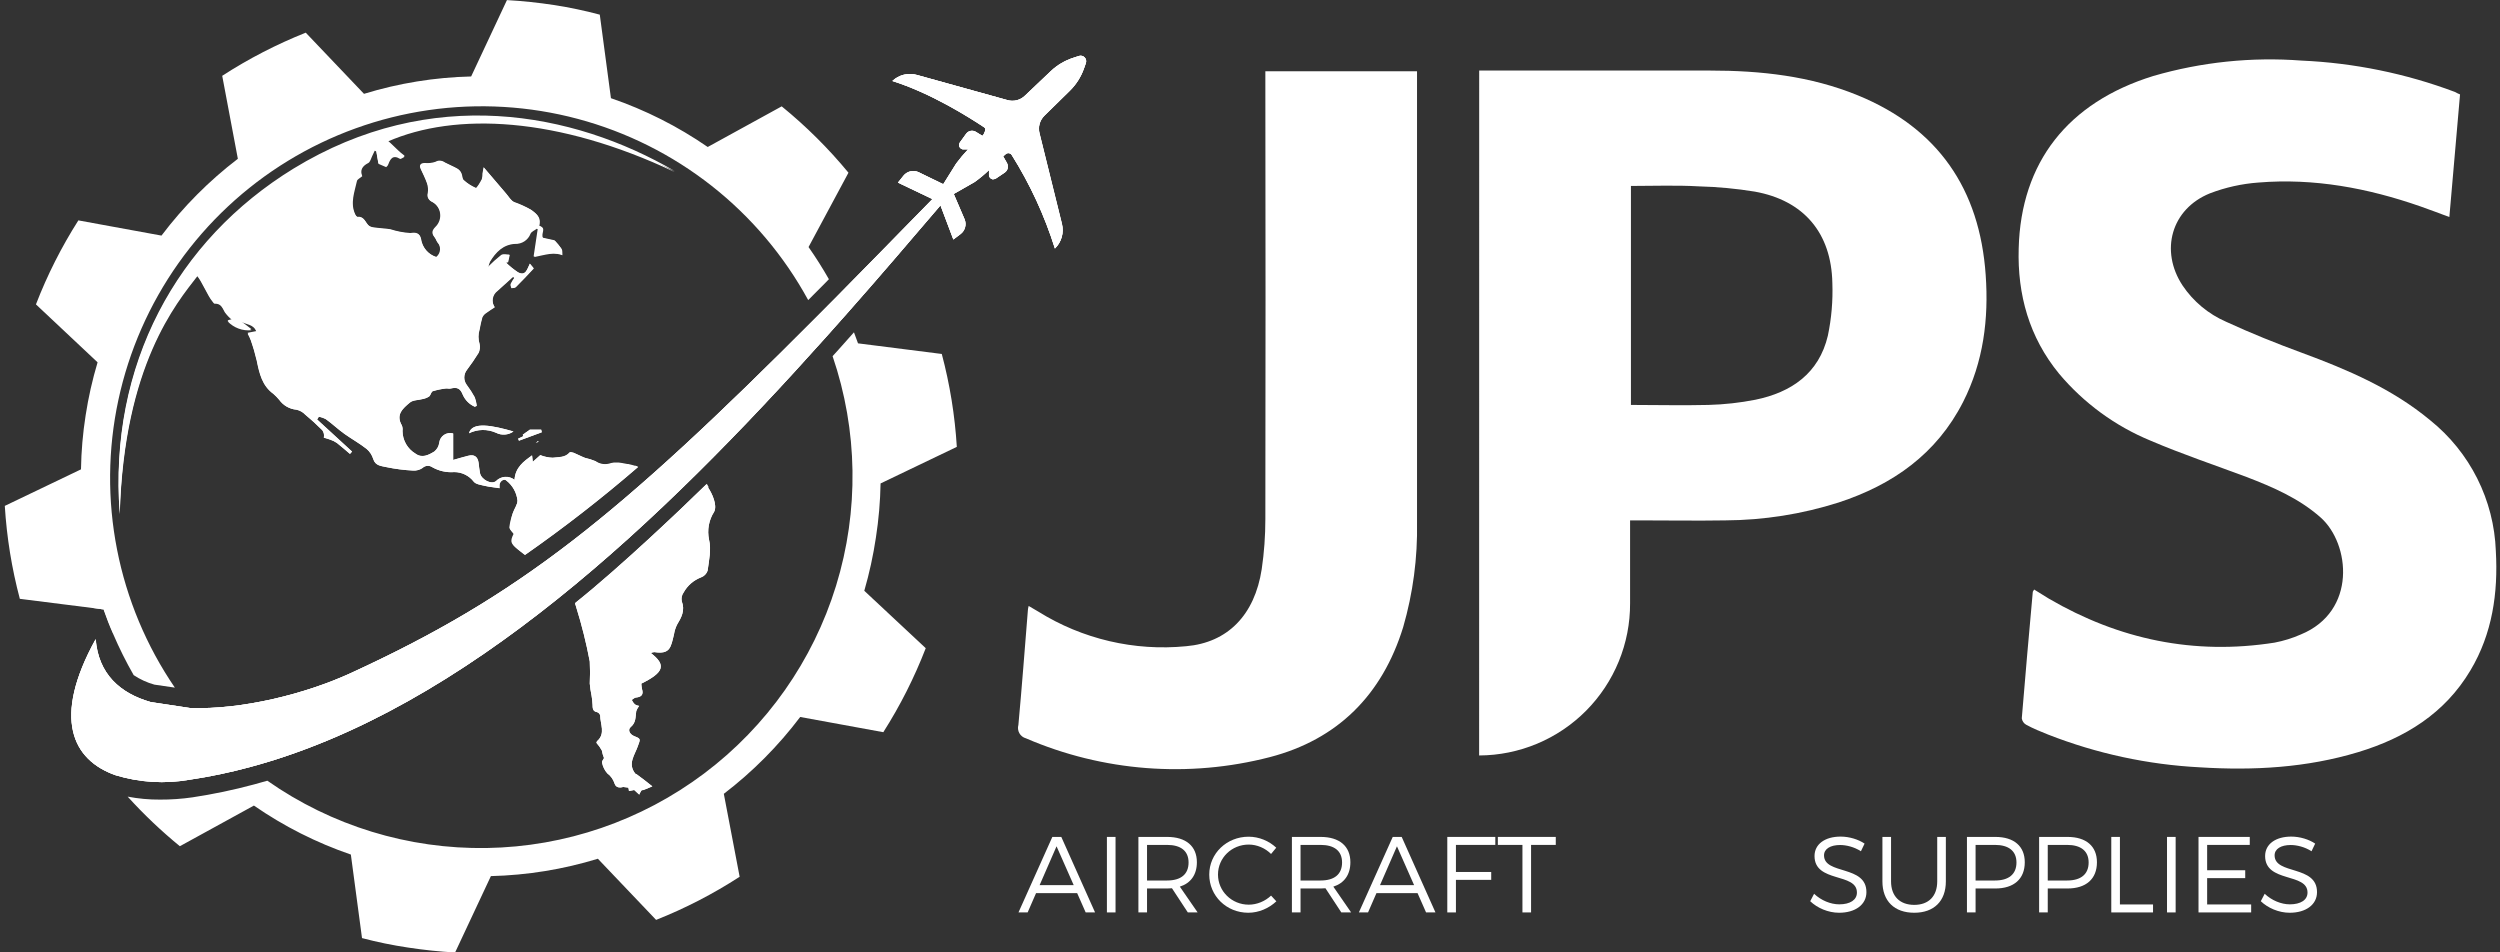 <?xml version="1.0" encoding="UTF-8"?>
<svg xmlns="http://www.w3.org/2000/svg" width="210" height="80" viewBox="0 0 210 80" fill="none">
  <rect x="0" y="0" width="210" height="80" fill="#333333" stroke="none"/>
  <path d="M59.99 42.985C59.543 43.679 59.388 44.522 59.559 45.331C59.759 46.142 59.559 47.07 59.438 47.937C59.394 48.067 59.32 48.186 59.223 48.284C59.126 48.383 59.007 48.457 58.877 48.503C58.262 48.74 57.749 49.185 57.428 49.761C57.351 49.867 57.296 49.989 57.268 50.117C57.241 50.246 57.241 50.379 57.268 50.508C57.564 51.275 57.238 51.866 56.867 52.482C56.745 52.733 56.66 52.999 56.617 53.274C56.351 54.372 56.301 54.978 54.968 54.778C54.864 54.784 54.762 54.81 54.667 54.853C55.98 55.855 55.785 56.482 53.87 57.424C53.878 57.579 53.898 57.733 53.93 57.885C54.071 58.346 53.88 58.547 53.429 58.592C53.304 58.592 53.188 58.727 53.068 58.792C53.132 58.931 53.218 59.058 53.324 59.168C53.436 59.232 53.558 59.276 53.685 59.299C53.583 59.431 53.502 59.578 53.444 59.735C53.369 60.206 53.444 60.687 52.983 61.068C52.702 61.308 52.893 61.689 53.294 61.845C53.84 62.06 53.795 62.085 53.589 62.647C53.344 63.393 52.682 64.15 53.374 64.997C53.417 65.007 53.458 65.026 53.494 65.052C53.93 65.363 54.341 65.694 54.797 66.055L54.041 66.365C53.985 66.365 53.895 66.365 53.87 66.415C53.803 66.521 53.744 66.632 53.695 66.746L53.274 66.36L52.833 66.446C52.833 66.35 52.797 66.255 52.782 66.16L52.346 66.105C52.056 66.19 51.735 66.17 51.625 65.819C51.516 65.471 51.298 65.167 51.003 64.952C50.784 64.696 50.635 64.386 50.572 64.055C50.542 63.955 50.678 63.804 50.738 63.679C50.654 63.47 50.592 63.254 50.552 63.032C50.427 62.808 50.278 62.597 50.106 62.406C50.104 62.379 50.108 62.352 50.116 62.326C50.125 62.3 50.138 62.276 50.156 62.256C50.888 61.619 50.417 60.832 50.417 60.106C50.402 60.042 50.372 59.983 50.329 59.934C50.286 59.886 50.232 59.848 50.171 59.825C49.78 59.76 49.78 59.489 49.775 59.188C49.762 58.931 49.733 58.675 49.69 58.422C49.619 58.091 49.569 57.756 49.54 57.419C49.572 56.801 49.572 56.182 49.54 55.565C49.25 54.023 48.87 52.501 48.402 51.004L48.307 50.688C52.091 47.681 57.514 42.489 59.333 40.694C59.333 40.694 59.398 40.8 59.488 40.97C59.794 41.406 60.275 42.424 59.99 42.985Z" fill="white"></path>
  <path d="M59.99 42.985C59.543 43.679 59.388 44.522 59.559 45.331C59.759 46.142 59.559 47.07 59.438 47.937C59.394 48.067 59.32 48.186 59.223 48.284C59.126 48.383 59.007 48.457 58.877 48.503C58.262 48.74 57.749 49.185 57.428 49.761C57.351 49.867 57.296 49.989 57.268 50.117C57.241 50.246 57.241 50.379 57.268 50.508C57.564 51.275 57.238 51.866 56.867 52.482C56.745 52.733 56.66 52.999 56.617 53.274C56.351 54.372 56.301 54.978 54.968 54.778C54.864 54.784 54.762 54.81 54.667 54.853C55.98 55.855 55.785 56.482 53.87 57.424C53.878 57.579 53.898 57.733 53.93 57.885C54.071 58.346 53.88 58.547 53.429 58.592C53.304 58.592 53.188 58.727 53.068 58.792C53.132 58.931 53.218 59.058 53.324 59.168C53.436 59.232 53.558 59.276 53.685 59.299C53.583 59.431 53.502 59.578 53.444 59.735C53.369 60.206 53.444 60.687 52.983 61.068C52.702 61.308 52.893 61.689 53.294 61.845C53.84 62.06 53.795 62.085 53.589 62.647C53.344 63.393 52.682 64.15 53.374 64.997C53.417 65.007 53.458 65.026 53.494 65.052C53.93 65.363 54.341 65.694 54.797 66.055L54.041 66.365C53.985 66.365 53.895 66.365 53.87 66.415C53.803 66.521 53.744 66.632 53.695 66.746L53.274 66.36L52.833 66.446C52.833 66.35 52.797 66.255 52.782 66.16L52.346 66.105C52.056 66.19 51.735 66.17 51.625 65.819C51.516 65.471 51.298 65.167 51.003 64.952C50.784 64.696 50.635 64.386 50.572 64.055C50.542 63.955 50.678 63.804 50.738 63.679C50.654 63.47 50.592 63.254 50.552 63.032C50.427 62.808 50.278 62.597 50.106 62.406C50.104 62.379 50.108 62.352 50.116 62.326C50.125 62.3 50.138 62.276 50.156 62.256C50.888 61.619 50.417 60.832 50.417 60.106C50.402 60.042 50.372 59.983 50.329 59.934C50.286 59.886 50.232 59.848 50.171 59.825C49.78 59.76 49.78 59.489 49.775 59.188C49.762 58.931 49.733 58.675 49.69 58.422C49.619 58.091 49.569 57.756 49.54 57.419C49.572 56.801 49.572 56.182 49.54 55.565C49.25 54.023 48.87 52.501 48.402 51.004L48.307 50.688C52.091 47.681 57.514 42.489 59.333 40.694C59.333 40.694 59.398 40.8 59.488 40.97C59.794 41.406 60.275 42.424 59.99 42.985Z" fill="white"></path>
  <path d="M53.529 39.221H53.489L53.389 39.186H53.324L53.249 39.161L53.073 39.116L52.933 39.081L52.788 39.045H52.707L52.552 39.016C52.368 38.976 52.182 38.946 51.996 38.925H51.845C51.677 38.91 51.508 38.923 51.344 38.965C51.122 39.04 50.886 39.059 50.655 39.02C50.424 38.982 50.207 38.887 50.021 38.745C49.737 38.628 49.444 38.535 49.144 38.469C48.818 38.344 48.512 38.173 48.192 38.043C48.086 38.003 47.896 37.963 47.856 38.013C47.475 38.474 46.913 38.389 46.432 38.459C46.075 38.448 45.722 38.373 45.39 38.239L44.758 38.805L44.698 38.259C43.992 38.76 43.29 39.261 43.225 40.313C42.999 40.136 42.715 40.048 42.428 40.068C42.141 40.087 41.871 40.212 41.671 40.419C41.29 40.75 40.423 40.288 40.323 39.742C40.268 39.462 40.243 39.181 40.208 38.895C40.137 38.364 39.847 38.158 39.331 38.294C38.935 38.394 38.544 38.509 38.072 38.645C38.072 37.863 38.072 37.141 38.072 36.419C37.943 36.382 37.806 36.374 37.672 36.395C37.538 36.416 37.411 36.467 37.299 36.543C37.187 36.619 37.094 36.719 37.025 36.835C36.956 36.951 36.913 37.081 36.9 37.216C36.858 37.5 36.711 37.757 36.489 37.938C35.988 38.234 35.456 38.519 34.905 38.113C34.574 37.917 34.3 37.639 34.108 37.305C33.917 36.971 33.815 36.593 33.812 36.209C33.836 36.05 33.817 35.887 33.757 35.738C33.221 34.821 33.858 34.289 34.439 33.813C34.7 33.598 35.151 33.623 35.511 33.522C35.703 33.486 35.885 33.413 36.048 33.307C36.183 33.202 36.218 32.911 36.353 32.866C36.715 32.755 37.086 32.678 37.461 32.635C37.596 32.635 37.747 32.685 37.877 32.635C38.418 32.51 38.659 32.635 38.88 33.167C39.076 33.615 39.434 33.973 39.882 34.169L40.047 34.099C40.025 33.843 39.968 33.592 39.877 33.352C39.686 33.003 39.47 32.668 39.23 32.35C39.086 32.167 39.008 31.941 39.008 31.708C39.008 31.475 39.086 31.25 39.23 31.067C39.576 30.597 39.897 30.11 40.193 29.608C40.297 29.381 40.325 29.126 40.273 28.881C40.147 28.478 40.147 28.046 40.273 27.643C40.33 27.305 40.405 26.971 40.498 26.641C40.562 26.497 40.664 26.374 40.794 26.285C41.03 26.11 41.295 25.959 41.541 25.784C41.392 25.568 41.333 25.302 41.378 25.043C41.423 24.785 41.568 24.554 41.781 24.401C42.212 24.005 42.648 23.614 43.084 23.223L43.2 23.333C43.086 23.492 42.986 23.66 42.899 23.834C42.864 23.93 42.899 24.06 42.939 24.175C43.064 24.175 43.235 24.175 43.315 24.09C43.816 23.589 44.317 23.088 44.819 22.521L44.508 22.16C44.287 22.616 44.177 23.238 43.505 22.882C43.147 22.639 42.812 22.364 42.503 22.06L42.653 21.995L42.789 21.384C42.558 21.384 42.288 21.303 42.102 21.414C41.71 21.725 41.336 22.059 40.984 22.416C41.019 22.257 41.068 22.101 41.13 21.95C41.631 21.138 42.212 20.491 43.24 20.446C43.514 20.452 43.784 20.372 44.011 20.218C44.239 20.063 44.412 19.842 44.508 19.584C44.583 19.399 44.864 19.294 45.049 19.153L45.169 19.229C45.059 19.97 44.949 20.707 44.824 21.539C45.27 21.444 45.691 21.338 46.112 21.278C46.336 21.248 46.564 21.248 46.788 21.278C46.925 21.302 47.059 21.337 47.189 21.384C47.189 21.208 47.189 20.988 47.124 20.857C46.957 20.617 46.771 20.391 46.568 20.181L45.565 19.96C45.335 19.569 45.906 19.093 45.245 18.958C45.405 18.271 45.149 18.006 44.588 17.605C44.134 17.346 43.658 17.13 43.165 16.958C42.884 16.823 42.699 16.482 42.478 16.226C41.912 15.545 41.32 14.873 40.624 14.041C40.569 14.332 40.543 14.442 40.533 14.542C40.54 14.711 40.52 14.881 40.473 15.043C40.338 15.319 40.037 15.805 39.972 15.78C39.584 15.613 39.227 15.383 38.914 15.099C38.774 14.978 38.799 14.698 38.709 14.502C38.646 14.362 38.543 14.243 38.413 14.161C38.068 13.966 37.697 13.821 37.346 13.635C37.235 13.551 37.102 13.503 36.964 13.496C36.825 13.488 36.688 13.523 36.569 13.595C36.285 13.689 35.984 13.721 35.687 13.69C35.326 13.69 35.186 13.871 35.336 14.191C35.486 14.512 35.727 14.988 35.867 15.404C35.954 15.666 35.976 15.944 35.932 16.216C35.888 16.348 35.895 16.492 35.952 16.619C36.008 16.746 36.111 16.848 36.238 16.903C36.431 16.998 36.597 17.138 36.724 17.311C36.851 17.484 36.934 17.685 36.966 17.897C36.999 18.109 36.98 18.326 36.91 18.529C36.841 18.732 36.724 18.915 36.569 19.063C36.273 19.369 36.238 19.599 36.499 19.92C36.599 20.04 36.639 20.211 36.729 20.336C36.81 20.421 36.873 20.521 36.913 20.632C36.953 20.742 36.97 20.859 36.962 20.976C36.954 21.093 36.921 21.207 36.867 21.311C36.812 21.415 36.736 21.506 36.644 21.579C36.308 21.474 36.008 21.277 35.776 21.012C35.544 20.747 35.39 20.423 35.331 20.076C35.251 19.574 34.99 19.499 34.464 19.574C33.893 19.537 33.329 19.429 32.785 19.253C32.314 19.178 31.833 19.168 31.362 19.093C31.182 19.077 31.014 18.999 30.886 18.873C30.64 18.592 30.545 18.146 30.018 18.211C29.953 18.211 29.838 18.066 29.788 17.96C29.342 17.003 29.728 16.076 29.928 15.154C29.958 15.003 30.204 14.898 30.374 14.748C30.189 14.247 30.374 13.896 30.875 13.64C31.036 13.555 31.101 13.269 31.201 13.074C31.302 12.878 31.352 12.758 31.422 12.603L31.602 12.628C31.657 12.959 31.718 13.289 31.783 13.67L32.434 13.951C32.484 13.891 32.569 13.831 32.594 13.755C32.775 13.254 32.995 12.909 33.597 13.254C33.667 13.294 33.852 13.139 33.983 13.079L33.672 12.833C33.422 12.633 32.83 12.016 32.559 11.801C38.248 9.295 46.838 9.706 56.667 14.362C48.147 9.4 36.213 7.095 24.656 14.161C14.857 20.176 9.119 30.631 10.056 43.11C10.392 30.58 14.822 25.358 16.572 23.113C16.942 23.549 17.459 24.787 17.819 25.213C17.885 25.288 17.96 25.428 18.025 25.423C18.556 25.388 18.681 25.784 18.882 26.145C19.058 26.39 19.267 26.609 19.503 26.796L19.117 26.907C19.373 27.175 19.686 27.382 20.034 27.511C20.381 27.639 20.754 27.686 21.122 27.648C20.932 27.498 20.797 27.388 20.651 27.283C20.496 27.185 20.356 27.065 20.235 26.927C20.671 27.192 21.328 27.127 21.543 27.809L20.802 27.954C20.912 28.154 21.005 28.361 21.082 28.576C21.28 29.139 21.448 29.713 21.583 30.295C21.799 31.357 22.029 32.39 22.977 33.076C23.15 33.234 23.311 33.405 23.458 33.588C23.626 33.821 23.842 34.016 24.092 34.159C24.342 34.301 24.62 34.389 24.906 34.414C25.193 34.474 25.453 34.621 25.653 34.836C26.154 35.246 26.625 35.682 27.081 36.139C27.145 36.228 27.19 36.33 27.212 36.438C27.233 36.546 27.232 36.658 27.207 36.765C27.387 36.82 27.573 36.86 27.748 36.931C27.947 36.998 28.136 37.092 28.309 37.211C28.685 37.502 29.036 37.823 29.402 38.128L29.577 37.933L26.64 35.236C26.686 35.156 26.736 35.081 26.786 35.006C26.996 35.043 27.2 35.114 27.387 35.216C27.923 35.607 28.39 36.058 28.946 36.449C29.502 36.84 30.214 37.246 30.8 37.707C31.063 37.93 31.256 38.224 31.357 38.554C31.532 39.141 32.058 39.141 32.454 39.236C33.197 39.391 33.951 39.488 34.71 39.527C34.985 39.542 35.258 39.466 35.486 39.311C35.596 39.205 35.739 39.14 35.891 39.128C36.043 39.116 36.194 39.158 36.318 39.246C36.877 39.562 37.518 39.704 38.158 39.652C38.473 39.652 38.785 39.724 39.068 39.863C39.351 40.002 39.599 40.204 39.792 40.454C39.972 40.679 40.403 40.734 40.729 40.81C41.055 40.885 41.521 40.935 41.962 41.005C41.952 40.894 41.952 40.781 41.962 40.669C42.027 40.364 42.363 40.168 42.548 40.374C42.805 40.577 43.018 40.829 43.177 41.116C43.335 41.402 43.435 41.717 43.47 42.043C43.47 42.394 43.19 42.744 43.074 43.105C42.934 43.489 42.836 43.888 42.784 44.293C42.784 44.453 43.004 44.634 43.145 44.834C42.794 45.546 42.914 45.671 43.646 46.253L44.032 46.553C47.329 44.267 50.508 41.813 53.554 39.201H53.524L53.529 39.221ZM45.209 37.046L45.004 37.196L45.219 37.116L45.209 37.046Z" fill="white"></path>
  <path d="M53.564 39.236H53.594C50.555 41.858 47.383 44.322 44.092 46.618L43.706 46.318C42.974 45.736 42.854 45.611 43.205 44.899C43.064 44.699 42.829 44.519 42.844 44.358C42.872 43.935 42.95 43.516 43.074 43.11C43.19 42.749 43.475 42.398 43.47 42.048C43.435 41.722 43.335 41.407 43.177 41.121C43.018 40.834 42.805 40.582 42.548 40.379C42.363 40.193 42.047 40.379 41.962 40.674C41.952 40.786 41.952 40.898 41.962 41.01C41.521 40.94 41.12 40.91 40.729 40.815C40.338 40.719 39.972 40.684 39.792 40.459C39.599 40.209 39.351 40.007 39.068 39.868C38.785 39.729 38.473 39.657 38.158 39.657C37.518 39.709 36.877 39.567 36.318 39.251C36.194 39.163 36.043 39.121 35.891 39.133C35.739 39.145 35.596 39.21 35.486 39.316C35.255 39.471 34.978 39.545 34.7 39.527C33.941 39.488 33.187 39.391 32.444 39.236C32.048 39.141 31.522 39.141 31.347 38.554C31.246 38.224 31.053 37.93 30.79 37.707C30.204 37.246 29.542 36.885 28.936 36.449C28.329 36.013 27.933 35.607 27.377 35.216C27.19 35.114 26.986 35.043 26.776 35.006C26.726 35.081 26.675 35.156 26.63 35.236L29.567 37.933L29.392 38.128C29.026 37.823 28.675 37.502 28.299 37.211C28.126 37.092 27.937 36.998 27.738 36.931C27.563 36.86 27.377 36.82 27.197 36.765C27.221 36.658 27.223 36.546 27.201 36.438C27.18 36.33 27.136 36.228 27.071 36.139C26.615 35.682 26.139 35.246 25.643 34.836C25.444 34.621 25.183 34.474 24.896 34.414C24.611 34.387 24.336 34.3 24.087 34.157C23.839 34.014 23.625 33.82 23.458 33.588C23.304 33.408 23.137 33.24 22.957 33.086C22.009 32.4 21.779 31.367 21.563 30.305C21.428 29.723 21.261 29.149 21.062 28.586C20.99 28.399 20.904 28.219 20.806 28.044L21.548 27.899C21.333 27.217 20.676 27.283 20.24 27.017C20.361 27.155 20.501 27.275 20.656 27.373C20.802 27.478 20.937 27.588 21.127 27.739C20.759 27.777 20.386 27.73 20.039 27.601C19.691 27.473 19.378 27.266 19.122 26.997L19.509 26.887C19.272 26.699 19.063 26.48 18.887 26.235C18.686 25.874 18.561 25.478 18.03 25.513C17.965 25.513 17.89 25.378 17.825 25.303C17.464 24.877 16.947 23.639 16.576 23.203C14.842 25.448 10.412 30.671 10.061 43.2C9.139 30.721 14.862 20.246 24.661 14.252C36.218 7.185 48.136 9.49 56.672 14.452C46.843 9.796 38.253 9.405 32.565 11.891C32.835 12.107 33.426 12.723 33.677 12.924L33.988 13.169C33.858 13.229 33.672 13.385 33.602 13.345C33.001 12.979 32.78 13.345 32.599 13.846C32.575 13.921 32.489 13.981 32.439 14.041L31.788 13.761C31.723 13.38 31.662 13.049 31.607 12.718L31.477 12.658C31.407 12.813 31.337 12.974 31.256 13.129C31.176 13.284 31.091 13.63 30.931 13.695C30.429 13.951 30.224 14.292 30.429 14.803C30.259 14.953 30.013 15.059 29.983 15.209C29.783 16.131 29.397 17.058 29.843 18.016C29.893 18.121 30.008 18.276 30.073 18.266C30.575 18.201 30.695 18.647 30.941 18.928C31.069 19.054 31.237 19.132 31.417 19.148C31.888 19.224 32.369 19.233 32.84 19.309C33.385 19.484 33.948 19.592 34.519 19.629C35.02 19.574 35.306 19.629 35.386 20.131C35.446 20.478 35.6 20.802 35.831 21.067C36.063 21.332 36.363 21.529 36.699 21.634C36.791 21.561 36.867 21.47 36.922 21.366C36.976 21.263 37.009 21.149 37.017 21.032C37.025 20.915 37.008 20.797 36.968 20.687C36.928 20.577 36.866 20.476 36.785 20.391C36.694 20.266 36.654 20.096 36.554 19.975C36.293 19.654 36.328 19.424 36.624 19.118C36.779 18.97 36.896 18.787 36.966 18.584C37.035 18.381 37.054 18.164 37.022 17.952C36.989 17.74 36.906 17.539 36.779 17.366C36.652 17.193 36.486 17.053 36.293 16.958C36.166 16.903 36.064 16.801 36.007 16.674C35.95 16.547 35.944 16.403 35.988 16.271C36.031 15.999 36.009 15.721 35.922 15.46C35.782 15.043 35.567 14.653 35.391 14.247C35.216 13.841 35.391 13.745 35.742 13.745C36.039 13.777 36.34 13.744 36.624 13.65C36.743 13.578 36.88 13.544 37.019 13.551C37.157 13.558 37.29 13.607 37.401 13.69C37.752 13.876 38.123 14.021 38.468 14.217C38.598 14.299 38.701 14.417 38.764 14.557C38.854 14.753 38.829 15.034 38.97 15.154C39.273 15.433 39.62 15.662 39.997 15.83C40.052 15.855 40.353 15.369 40.498 15.094C40.545 14.931 40.565 14.762 40.558 14.592C40.558 14.482 40.593 14.372 40.649 14.091C41.345 14.903 41.937 15.595 42.533 16.282C42.754 16.537 42.939 16.878 43.22 17.013C43.713 17.185 44.189 17.401 44.643 17.66C45.205 18.061 45.46 18.326 45.3 19.013C45.961 19.133 45.39 19.609 45.62 20.015L46.623 20.236C46.826 20.446 47.012 20.672 47.179 20.913C47.264 21.043 47.224 21.263 47.244 21.439C47.114 21.392 46.98 21.357 46.843 21.334C46.619 21.303 46.391 21.303 46.167 21.334C45.746 21.394 45.325 21.499 44.879 21.594C45.004 20.762 45.114 20.025 45.224 19.284L45.104 19.208C44.919 19.349 44.638 19.454 44.563 19.639C44.463 19.898 44.285 20.119 44.053 20.271C43.821 20.423 43.547 20.499 43.27 20.486C42.267 20.542 41.641 21.188 41.16 21.99C41.098 22.141 41.049 22.297 41.014 22.456C41.366 22.1 41.74 21.765 42.132 21.454C42.298 21.343 42.588 21.454 42.819 21.424L42.684 22.035L42.503 22.06C42.813 22.357 43.148 22.625 43.505 22.862C44.162 23.218 44.272 22.596 44.508 22.14L44.839 22.556C44.337 23.098 43.836 23.624 43.335 24.125C43.255 24.205 43.084 24.185 42.959 24.21C42.959 24.095 42.884 23.965 42.919 23.869C43.006 23.695 43.106 23.527 43.22 23.368L43.105 23.258C42.669 23.649 42.232 24.04 41.801 24.436C41.588 24.589 41.444 24.82 41.398 25.078C41.353 25.337 41.412 25.603 41.561 25.819C41.31 25.985 41.06 26.135 40.814 26.32C40.684 26.409 40.581 26.532 40.518 26.676C40.425 27.006 40.35 27.341 40.293 27.678C40.166 28.081 40.166 28.514 40.293 28.916C40.345 29.161 40.317 29.416 40.213 29.643C39.902 30.14 39.566 30.62 39.205 31.082C39.061 31.265 38.983 31.49 38.983 31.723C38.983 31.956 39.061 32.182 39.205 32.365C39.445 32.683 39.661 33.018 39.852 33.367C39.947 33.598 40.011 33.841 40.042 34.089L39.877 34.159C39.428 33.963 39.071 33.605 38.874 33.157C38.669 32.625 38.428 32.5 37.872 32.625C37.742 32.655 37.591 32.585 37.456 32.625C37.081 32.668 36.71 32.745 36.348 32.856C36.213 32.901 36.178 33.192 36.043 33.297C35.88 33.403 35.697 33.476 35.506 33.512C35.146 33.613 34.694 33.588 34.434 33.803C33.852 34.304 33.216 34.806 33.752 35.728C33.812 35.877 33.831 36.04 33.807 36.199C33.81 36.582 33.912 36.958 34.102 37.291C34.293 37.624 34.566 37.902 34.895 38.098C35.446 38.504 36.003 38.219 36.479 37.923C36.701 37.742 36.848 37.485 36.89 37.201C36.903 37.066 36.945 36.936 37.014 36.82C37.084 36.704 37.177 36.604 37.289 36.528C37.401 36.452 37.529 36.401 37.662 36.38C37.796 36.358 37.932 36.367 38.062 36.404C38.062 37.126 38.062 37.848 38.062 38.63C38.534 38.494 38.925 38.379 39.321 38.279C39.822 38.143 40.127 38.349 40.198 38.88C40.233 39.166 40.258 39.447 40.313 39.727C40.413 40.273 41.28 40.73 41.661 40.404C41.861 40.197 42.131 40.072 42.418 40.053C42.705 40.033 42.989 40.121 43.215 40.298C43.28 39.261 43.982 38.765 44.688 38.244L44.748 38.79L45.38 38.224C45.712 38.358 46.065 38.433 46.422 38.444C46.924 38.374 47.465 38.444 47.846 37.998C47.886 37.948 48.076 37.998 48.182 38.028C48.502 38.158 48.808 38.329 49.134 38.454C49.434 38.52 49.727 38.612 50.011 38.73C50.2 38.861 50.419 38.945 50.647 38.974C50.876 39.002 51.108 38.976 51.324 38.895C51.487 38.853 51.657 38.839 51.825 38.855H51.976C52.162 38.876 52.348 38.906 52.532 38.945L52.687 38.975H52.767L52.913 39.01L53.053 39.045L53.228 39.091L53.304 39.116H53.369L53.469 39.151H53.509L53.564 39.236Z" fill="white"></path>
  <path d="M43.13 36.244C42.92 36.394 42.673 36.483 42.416 36.502C42.159 36.522 41.901 36.471 41.671 36.354C41.312 36.192 40.922 36.112 40.529 36.119C40.135 36.126 39.748 36.22 39.396 36.394C39.646 35.387 41.375 35.738 43.13 36.244Z" fill="white"></path>
  <path d="M43.13 36.244C42.92 36.394 42.673 36.483 42.416 36.502C42.159 36.522 41.901 36.471 41.671 36.354C41.312 36.192 40.922 36.112 40.529 36.119C40.135 36.126 39.748 36.22 39.396 36.394C39.646 35.387 41.375 35.738 43.13 36.244Z" fill="white"></path>
  <path d="M45.209 37.046L45.219 37.116L45.004 37.196L45.209 37.046Z" fill="white"></path>
  <path d="M45.51 36.309L43.586 37.021C43.586 36.961 43.541 36.905 43.52 36.85L43.947 36.645L43.916 36.51L44.508 36.093H45.46L45.51 36.309Z" fill="white"></path>
  <path d="M45.51 36.309L43.586 37.021C43.586 36.961 43.541 36.905 43.52 36.85L43.947 36.645L43.916 36.51L44.508 36.093H45.46L45.51 36.309Z" fill="white"></path>
  <path d="M73.577 45.15C73.81 43.647 73.941 42.13 73.968 40.609L80.373 37.537C80.211 34.9 79.788 32.286 79.11 29.733L72.073 28.841C71.963 28.531 71.853 28.22 71.733 27.914L70.469 29.332L69.938 29.919C72.067 36.155 72.169 42.905 70.229 49.203C68.289 55.5 64.406 61.023 59.137 64.98C53.868 68.937 47.482 71.126 40.894 71.233C34.305 71.341 27.851 69.362 22.456 65.579C22.085 65.689 21.709 65.794 21.333 65.894C19.632 66.353 17.907 66.714 16.166 66.977C15.261 67.107 14.348 67.171 13.434 67.167C12.524 67.172 11.616 67.088 10.723 66.917C12.079 68.412 13.545 69.804 15.108 71.082L21.328 67.668C23.841 69.407 26.581 70.792 29.472 71.783L30.409 78.8C31.676 79.134 32.969 79.4 34.289 79.597C35.607 79.797 36.92 79.938 38.228 80.008L41.235 73.593C44.283 73.519 47.307 73.028 50.221 72.134L55.113 77.271C57.566 76.298 59.916 75.084 62.13 73.648L60.801 66.681C63.222 64.829 65.38 62.657 67.217 60.226L74.198 61.504C75.616 59.275 76.81 56.911 77.762 54.447L72.6 49.626C73.025 48.157 73.352 46.662 73.577 45.15ZM71.271 14.507C69.59 12.469 67.712 10.602 65.663 8.934L59.448 12.347C56.939 10.615 54.204 9.235 51.319 8.247L50.382 1.231C49.139 0.897 47.849 0.626 46.513 0.419C45.2 0.218 43.891 0.083 42.583 0.008L39.576 6.423C36.523 6.495 33.494 6.986 30.575 7.882L25.683 2.744C23.231 3.72 20.881 4.934 18.666 6.368L19.98 13.339C17.558 15.189 15.4 17.359 13.564 19.79L6.583 18.512C5.165 20.741 3.971 23.104 3.019 25.569L8.197 30.435C7.761 31.892 7.426 33.377 7.194 34.881C6.958 36.385 6.827 37.904 6.803 39.426L0.403 42.494C0.565 45.132 0.988 47.748 1.666 50.302L7.786 51.074L8.497 51.164L8.693 51.189C8.943 51.891 9.194 52.578 9.505 53.254C10.013 54.439 10.588 55.594 11.229 56.712C11.763 57.067 12.35 57.336 12.968 57.509L14.687 57.76C12.3 54.265 10.649 50.322 9.834 46.169C9.018 42.017 9.055 37.742 9.943 33.604C10.83 29.466 12.55 25.552 14.996 22.099C17.443 18.646 20.566 15.726 24.176 13.518C27.786 11.309 31.807 9.857 35.995 9.25C40.183 8.643 44.451 8.894 48.539 9.988C52.628 11.081 56.451 12.994 59.777 15.61C63.103 18.227 65.863 21.492 67.888 25.208L69.307 23.784L69.627 23.453C69.1 22.525 68.53 21.624 67.918 20.752L71.271 14.507Z" fill="white"></path>
  <path d="M8.497 51.164L7.786 51.074L9.164 48.568L9.52 53.234C9.224 52.558 8.958 51.871 8.708 51.169L8.497 51.164Z" fill="white"></path>
  <path d="M9.72 65.118C6.097 63.849 4.372 60.341 8.046 53.695C8.272 56.607 10.086 58.236 12.667 58.973L15.975 59.474C20.381 59.634 25.708 58.266 29.422 56.567C43.611 50.052 51.815 43.481 68.605 26.621C69.181 26.045 69.773 25.453 70.369 24.847C72.83 22.341 75.471 19.665 78.338 16.723L75.441 15.339L75.902 14.763C76.051 14.576 76.26 14.445 76.493 14.392C76.726 14.339 76.97 14.368 77.185 14.472L79.245 15.475L80.333 13.735C80.643 13.318 80.978 12.92 81.335 12.543H80.864C80.793 12.525 80.728 12.488 80.677 12.436C80.626 12.384 80.59 12.318 80.573 12.247C80.568 12.132 80.601 12.019 80.669 11.926L81.17 11.235C81.26 11.111 81.392 11.026 81.542 10.996C81.692 10.967 81.847 10.995 81.977 11.074L82.533 11.415C82.689 11.264 82.879 10.829 82.704 10.708C81.39 9.836 78.193 7.816 74.97 6.804C75.243 6.545 75.58 6.362 75.945 6.274C76.311 6.186 76.694 6.196 77.055 6.303L84.603 8.403C84.864 8.483 85.142 8.49 85.407 8.423C85.672 8.357 85.914 8.22 86.107 8.027L88.277 5.967C88.819 5.456 89.47 5.074 90.181 4.849L90.637 4.699C90.72 4.672 90.809 4.669 90.893 4.691C90.978 4.712 91.055 4.756 91.115 4.819C91.176 4.881 91.218 4.96 91.236 5.045C91.254 5.13 91.248 5.218 91.219 5.3L91.058 5.756C90.808 6.458 90.402 7.094 89.871 7.616L87.736 9.711C87.545 9.899 87.407 10.133 87.335 10.391C87.263 10.648 87.26 10.92 87.325 11.179L89.209 18.792C89.302 19.161 89.296 19.547 89.192 19.913C89.087 20.278 88.887 20.609 88.613 20.872C87.744 18.106 86.523 15.463 84.979 13.009C84.952 12.969 84.917 12.936 84.876 12.911C84.835 12.887 84.789 12.871 84.742 12.865C84.695 12.859 84.646 12.864 84.601 12.878C84.555 12.893 84.513 12.917 84.478 12.948L84.262 13.129L84.583 13.695C84.658 13.828 84.68 13.985 84.645 14.134C84.61 14.282 84.519 14.412 84.393 14.497L83.686 14.973C83.589 15.036 83.475 15.066 83.36 15.059C83.289 15.039 83.225 15 83.174 14.946C83.124 14.892 83.089 14.825 83.074 14.753V14.287C82.696 14.649 82.293 14.984 81.867 15.289L80.112 16.291L81.019 18.407C81.112 18.624 81.129 18.866 81.067 19.095C81.005 19.323 80.869 19.524 80.679 19.665L80.082 20.116L79 17.249C76.494 20.181 73.868 23.263 71.116 26.37C70.54 27.022 69.963 27.674 69.377 28.325C55.634 43.676 39.105 59.589 20.952 64.446C19.303 64.892 17.629 65.241 15.94 65.493C13.866 65.86 11.735 65.732 9.72 65.118Z" fill="white"></path>
  <path d="M44.052 46.563C47.276 44.269 50.373 41.801 53.329 39.171H53.394L53.494 39.206H53.614C50.569 41.838 47.391 44.312 44.092 46.618L44.052 46.563Z" fill="white"></path>
  <path d="M59.373 40.644C59.373 40.644 59.438 40.75 59.529 40.92C56.02 44.388 52.311 47.796 48.422 50.944L48.327 50.628C52.111 47.621 57.539 42.439 59.373 40.644Z" fill="white"></path>
  <path d="M8.693 51.189L8.497 51.164L8.668 50.859L8.693 51.189Z" fill="white"></path>
  <path d="M91.204 5.315L91.043 5.771C90.793 6.473 90.387 7.109 89.856 7.631L87.721 9.726C87.53 9.914 87.392 10.148 87.32 10.406C87.248 10.663 87.245 10.935 87.309 11.194L89.194 18.808C89.286 19.172 89.281 19.555 89.179 19.918C89.077 20.28 88.882 20.609 88.613 20.872C87.744 18.106 86.523 15.463 84.979 13.009C84.952 12.969 84.917 12.936 84.876 12.911C84.835 12.887 84.789 12.871 84.742 12.865C84.695 12.859 84.646 12.864 84.601 12.878C84.555 12.893 84.513 12.917 84.478 12.948L84.262 13.129L84.583 13.695C84.658 13.828 84.68 13.985 84.645 14.134C84.61 14.282 84.519 14.412 84.393 14.497L83.686 14.973C83.589 15.036 83.475 15.066 83.36 15.059C83.289 15.039 83.225 15 83.174 14.946C83.124 14.892 83.089 14.825 83.074 14.753V14.287C82.696 14.649 82.293 14.984 81.867 15.289L80.112 16.291L81.019 18.407C81.112 18.624 81.129 18.866 81.067 19.095C81.005 19.323 80.869 19.524 80.679 19.665L80.082 20.116L79 17.249C76.494 20.181 73.868 23.263 71.116 26.37C70.54 27.022 69.963 27.674 69.377 28.325C55.634 43.676 39.105 59.589 20.952 64.446C19.303 64.892 17.629 65.241 15.94 65.493C13.861 65.863 11.725 65.734 9.705 65.118C6.082 63.849 4.357 60.341 8.031 53.695C8.257 56.607 10.071 58.236 12.652 58.973L15.96 59.474C20.366 59.634 25.693 58.266 29.407 56.567C43.596 50.052 51.8 43.481 68.59 26.621C69.166 26.045 69.758 25.453 70.354 24.847C72.815 22.341 75.456 19.665 78.323 16.723L75.426 15.339L75.887 14.763C76.036 14.576 76.245 14.445 76.478 14.392C76.711 14.339 76.955 14.368 77.17 14.472L79.23 15.475L80.318 13.735C80.628 13.318 80.963 12.92 81.32 12.543H80.849C80.778 12.525 80.713 12.488 80.662 12.436C80.611 12.384 80.575 12.318 80.558 12.247C80.552 12.132 80.586 12.019 80.654 11.926L81.155 11.235C81.245 11.111 81.377 11.026 81.527 10.996C81.677 10.967 81.832 10.995 81.962 11.074L82.518 11.415C82.674 11.264 82.864 10.829 82.689 10.708C81.375 9.836 78.178 7.816 74.955 6.804C75.228 6.545 75.564 6.362 75.93 6.274C76.296 6.186 76.679 6.196 77.04 6.303L84.603 8.403C84.864 8.483 85.142 8.49 85.407 8.423C85.672 8.357 85.914 8.22 86.107 8.027L88.277 5.967C88.819 5.456 89.47 5.074 90.181 4.849L90.637 4.699C90.721 4.674 90.81 4.673 90.894 4.697C90.978 4.72 91.054 4.766 91.113 4.831C91.172 4.895 91.212 4.974 91.228 5.06C91.244 5.146 91.235 5.234 91.204 5.315Z" fill="white"></path>
  <path d="M91.204 5.315L91.043 5.771C90.793 6.473 90.387 7.109 89.856 7.631L87.721 9.726C87.53 9.914 87.392 10.148 87.32 10.406C87.248 10.663 87.245 10.935 87.309 11.194L89.194 18.808C89.286 19.172 89.281 19.555 89.179 19.918C89.077 20.28 88.882 20.609 88.613 20.872C87.744 18.106 86.523 15.463 84.979 13.009C84.952 12.969 84.917 12.936 84.876 12.911C84.835 12.887 84.789 12.871 84.742 12.865C84.695 12.859 84.646 12.864 84.601 12.878C84.555 12.893 84.513 12.917 84.478 12.948L84.262 13.129L84.583 13.695C84.658 13.828 84.68 13.985 84.645 14.134C84.61 14.282 84.519 14.412 84.393 14.497L83.686 14.973C83.589 15.036 83.475 15.066 83.36 15.059C83.289 15.039 83.225 15 83.174 14.946C83.124 14.892 83.089 14.825 83.074 14.753V14.287C82.696 14.649 82.293 14.984 81.867 15.289L80.112 16.291L81.019 18.407C81.112 18.624 81.129 18.866 81.067 19.095C81.005 19.323 80.869 19.524 80.679 19.665L80.082 20.116L79 17.249C76.494 20.181 73.868 23.263 71.116 26.37C70.54 27.022 69.963 27.674 69.377 28.325C55.634 43.676 39.105 59.589 20.952 64.446C19.303 64.892 17.629 65.241 15.94 65.493C13.861 65.863 11.725 65.734 9.705 65.118C6.082 63.849 4.357 60.341 8.031 53.695C8.257 56.607 10.071 58.236 12.652 58.973L15.96 59.474C20.366 59.634 25.693 58.266 29.407 56.567C43.596 50.052 51.8 43.481 68.59 26.621C69.166 26.045 69.758 25.453 70.354 24.847C72.815 22.341 75.456 19.665 78.323 16.723L75.426 15.339L75.887 14.763C76.036 14.576 76.245 14.445 76.478 14.392C76.711 14.339 76.955 14.368 77.17 14.472L79.23 15.475L80.318 13.735C80.628 13.318 80.963 12.92 81.32 12.543H80.849C80.778 12.525 80.713 12.488 80.662 12.436C80.611 12.384 80.575 12.318 80.558 12.247C80.552 12.132 80.586 12.019 80.654 11.926L81.155 11.235C81.245 11.111 81.377 11.026 81.527 10.996C81.677 10.967 81.832 10.995 81.962 11.074L82.518 11.415C82.674 11.264 82.864 10.829 82.689 10.708C81.375 9.836 78.178 7.816 74.955 6.804C75.228 6.545 75.564 6.362 75.93 6.274C76.296 6.186 76.679 6.196 77.04 6.303L84.603 8.403C84.864 8.483 85.142 8.49 85.407 8.423C85.672 8.357 85.914 8.22 86.107 8.027L88.277 5.967C88.819 5.456 89.47 5.074 90.181 4.849L90.637 4.699C90.721 4.674 90.81 4.673 90.894 4.697C90.978 4.72 91.054 4.766 91.113 4.831C91.172 4.895 91.212 4.974 91.228 5.06C91.244 5.146 91.235 5.234 91.204 5.315Z" fill="white"></path>
  <path d="M86.407 50.899C86.713 51.079 86.964 51.219 87.209 51.37C90.917 53.686 95.288 54.71 99.639 54.282C103.117 53.981 105.392 51.67 105.984 47.811C106.189 46.417 106.291 45.01 106.29 43.601C106.31 31.386 106.31 19.17 106.29 6.954V5.987H119.03V6.794C119.03 19.157 119.03 31.519 119.03 43.882C119.085 46.856 118.693 49.821 117.867 52.678C116.108 58.382 112.354 62.12 106.665 63.599C99.852 65.363 92.645 64.808 86.182 62.02C86.065 61.989 85.956 61.935 85.861 61.861C85.766 61.787 85.686 61.695 85.627 61.59C85.568 61.485 85.53 61.369 85.516 61.249C85.502 61.13 85.512 61.008 85.545 60.892C85.841 57.685 86.082 54.472 86.342 51.26C86.337 51.179 86.367 51.089 86.407 50.899Z" fill="white"></path>
  <path d="M206.643 7.932C206.342 11.375 206.046 14.758 205.746 18.231C204.894 17.915 204.112 17.615 203.32 17.339C198.905 15.8 194.379 14.948 189.703 15.334C188.309 15.436 186.938 15.741 185.633 16.241C182.395 17.549 181.408 21.058 183.338 23.985C184.24 25.327 185.508 26.382 186.991 27.027C189.076 27.989 191.211 28.846 193.366 29.638C197.206 31.057 200.939 32.645 204.137 35.302C205.79 36.629 207.138 38.297 208.09 40.192C209.041 42.087 209.573 44.164 209.65 46.283C209.851 49.791 209.359 53.229 207.52 56.306C205.36 59.945 202.007 61.99 198.093 63.178C193.752 64.491 189.302 64.737 184.806 64.456C180.431 64.231 176.12 63.302 172.041 61.704C171.414 61.454 170.793 61.203 170.196 60.877C170.098 60.822 170.015 60.745 169.951 60.652C169.888 60.559 169.846 60.453 169.83 60.341C170.116 56.803 170.437 53.264 170.753 49.731C170.753 49.686 170.798 49.646 170.868 49.52C171.279 49.776 171.69 50.022 172.106 50.287C178 53.725 184.31 55.044 191.061 53.981C191.821 53.837 192.563 53.607 193.271 53.294C197.987 51.355 197.421 45.681 194.935 43.471C193.111 41.857 190.926 40.92 188.715 40.068C186.034 39.066 183.297 38.148 180.661 37.021C177.679 35.792 175.038 33.861 172.963 31.392C170.457 28.335 169.455 24.757 169.57 20.867C169.755 13.64 173.7 8.603 180.877 6.383C184.919 5.209 189.139 4.771 193.336 5.09C197.738 5.285 202.082 6.173 206.207 7.721C206.317 7.786 206.452 7.851 206.643 7.932Z" fill="white"></path>
  <path d="M124.252 5.927H125.039C131.244 5.927 137.445 5.927 143.643 5.927C147.893 5.927 152.073 6.378 156.053 8.007C162.789 10.768 166.297 15.87 166.798 23.103C167.059 26.796 166.608 30.395 164.909 33.748C162.678 38.138 158.99 40.719 154.449 42.208C151.369 43.188 148.158 43.695 144.926 43.712C142.551 43.752 140.175 43.712 137.799 43.712H136.927V50.683C136.934 52.355 136.611 54.011 135.977 55.558C135.344 57.105 134.411 58.511 133.234 59.698C132.056 60.884 130.657 61.827 129.115 62.472C127.573 63.117 125.919 63.453 124.247 63.459L124.252 5.927ZM136.998 15.62V34.014C139.213 34.014 141.358 34.069 143.513 34.014C144.836 33.979 146.154 33.833 147.452 33.578C150.459 32.961 152.795 31.377 153.542 28.19C153.845 26.74 153.971 25.259 153.918 23.779C153.837 19.564 151.517 16.838 147.402 16.096C145.852 15.843 144.286 15.696 142.716 15.655C140.802 15.545 138.907 15.62 136.998 15.62Z" fill="white"></path>
  <path d="M91.197 76.644L90.481 75.022H87.029L86.322 76.644H85.552L88.397 70.301H89.149L91.986 76.644H91.197ZM87.328 74.352H90.191L88.75 71.089L87.328 74.352Z" fill="white"></path>
  <path d="M92.98 70.301H93.705V76.644H92.98V70.301Z" fill="white"></path>
  <path d="M100.601 76.644H99.777L98.445 74.614C98.318 74.624 98.182 74.633 98.037 74.633H96.351V76.644H95.626V70.301H98.037C99.623 70.301 100.538 71.08 100.538 72.43C100.538 73.473 100.021 74.189 99.106 74.478L100.601 76.644ZM96.351 73.962H98.037C99.188 73.962 99.84 73.445 99.84 72.449C99.84 71.479 99.188 70.972 98.037 70.972H96.351V73.962Z" fill="white"></path>
  <path d="M106.769 71.733C106.28 71.243 105.591 70.944 104.894 70.944C103.462 70.944 102.311 72.059 102.311 73.464C102.311 74.859 103.462 75.992 104.894 75.992C105.591 75.992 106.271 75.702 106.769 75.231L107.214 75.711C106.588 76.3 105.736 76.671 104.857 76.671C103.027 76.671 101.577 75.258 101.577 73.464C101.577 71.687 103.045 70.283 104.885 70.283C105.755 70.283 106.597 70.636 107.204 71.207L106.769 71.733Z" fill="white"></path>
  <path d="M113.495 76.644H112.671L111.339 74.614C111.212 74.624 111.076 74.633 110.931 74.633H109.245V76.644H108.52V70.301H110.931C112.517 70.301 113.432 71.08 113.432 72.43C113.432 73.473 112.915 74.189 112 74.478L113.495 76.644ZM109.245 73.962H110.931C112.082 73.962 112.734 73.445 112.734 72.449C112.734 71.479 112.082 70.972 110.931 70.972H109.245V73.962Z" fill="white"></path>
  <path d="M119.79 76.644L119.074 75.022H115.622L114.915 76.644H114.145L116.99 70.301H117.742L120.579 76.644H119.79ZM115.921 74.352H118.784L117.344 71.089L115.921 74.352Z" fill="white"></path>
  <path d="M121.573 70.301H125.606V70.972H122.298V73.246H125.262V73.908H122.298V76.644H121.573V70.301Z" fill="white"></path>
  <path d="M125.819 70.301H130.685V70.972H128.61V76.644H127.885V70.972H125.819V70.301Z" fill="white"></path>
  <path d="M156.317 71.506C155.746 71.135 155.075 70.981 154.568 70.981C153.752 70.981 153.218 71.307 153.218 71.85C153.218 73.5 156.788 72.639 156.779 74.941C156.779 75.992 155.845 76.671 154.486 76.671C153.562 76.671 152.656 76.273 152.058 75.702L152.384 75.077C152.973 75.638 153.779 75.965 154.495 75.965C155.411 75.965 155.981 75.593 155.981 74.977C155.99 73.282 152.42 74.18 152.42 71.905C152.42 70.908 153.299 70.274 154.613 70.274C155.347 70.274 156.099 70.509 156.625 70.863L156.317 71.506Z" fill="white"></path>
  <path d="M158.848 74.034C158.848 75.285 159.591 76.01 160.796 76.01C162.002 76.01 162.727 75.285 162.727 74.034V70.301H163.452V74.034C163.452 75.693 162.455 76.671 160.796 76.671C159.129 76.671 158.123 75.693 158.123 74.034V70.301H158.848V74.034Z" fill="white"></path>
  <path d="M167.607 70.301C169.175 70.301 170.081 71.08 170.081 72.43C170.081 73.826 169.175 74.633 167.607 74.633H165.949V76.644H165.224V70.301H167.607ZM167.58 73.962C168.722 73.962 169.383 73.445 169.383 72.449C169.383 71.479 168.722 70.972 167.58 70.972H165.949V73.962H167.58Z" fill="white"></path>
  <path d="M173.669 70.301C175.237 70.301 176.143 71.08 176.143 72.43C176.143 73.826 175.237 74.633 173.669 74.633H172.011V76.644H171.286V70.301H173.669ZM173.642 73.962C174.784 73.962 175.445 73.445 175.445 72.449C175.445 71.479 174.784 70.972 173.642 70.972H172.011V73.962H173.642Z" fill="white"></path>
  <path d="M177.348 70.301H178.073V75.974H180.855V76.644H177.348V70.301Z" fill="white"></path>
  <path d="M182.029 70.301H182.754V76.644H182.029V70.301Z" fill="white"></path>
  <path d="M184.675 70.301H188.98V70.972H185.4V73.101H188.599V73.763H185.4V75.974H189.098V76.644H184.675V70.301Z" fill="white"></path>
  <path d="M194.167 71.506C193.596 71.135 192.925 70.981 192.418 70.981C191.602 70.981 191.067 71.307 191.067 71.85C191.067 73.5 194.638 72.639 194.629 74.941C194.629 75.992 193.695 76.671 192.336 76.671C191.412 76.671 190.506 76.273 189.907 75.702L190.234 75.077C190.823 75.638 191.629 75.965 192.345 75.965C193.26 75.965 193.831 75.593 193.831 74.977C193.84 73.282 190.27 74.18 190.27 71.905C190.27 70.908 191.149 70.274 192.463 70.274C193.197 70.274 193.949 70.509 194.475 70.863L194.167 71.506Z" fill="white"></path>
</svg>
